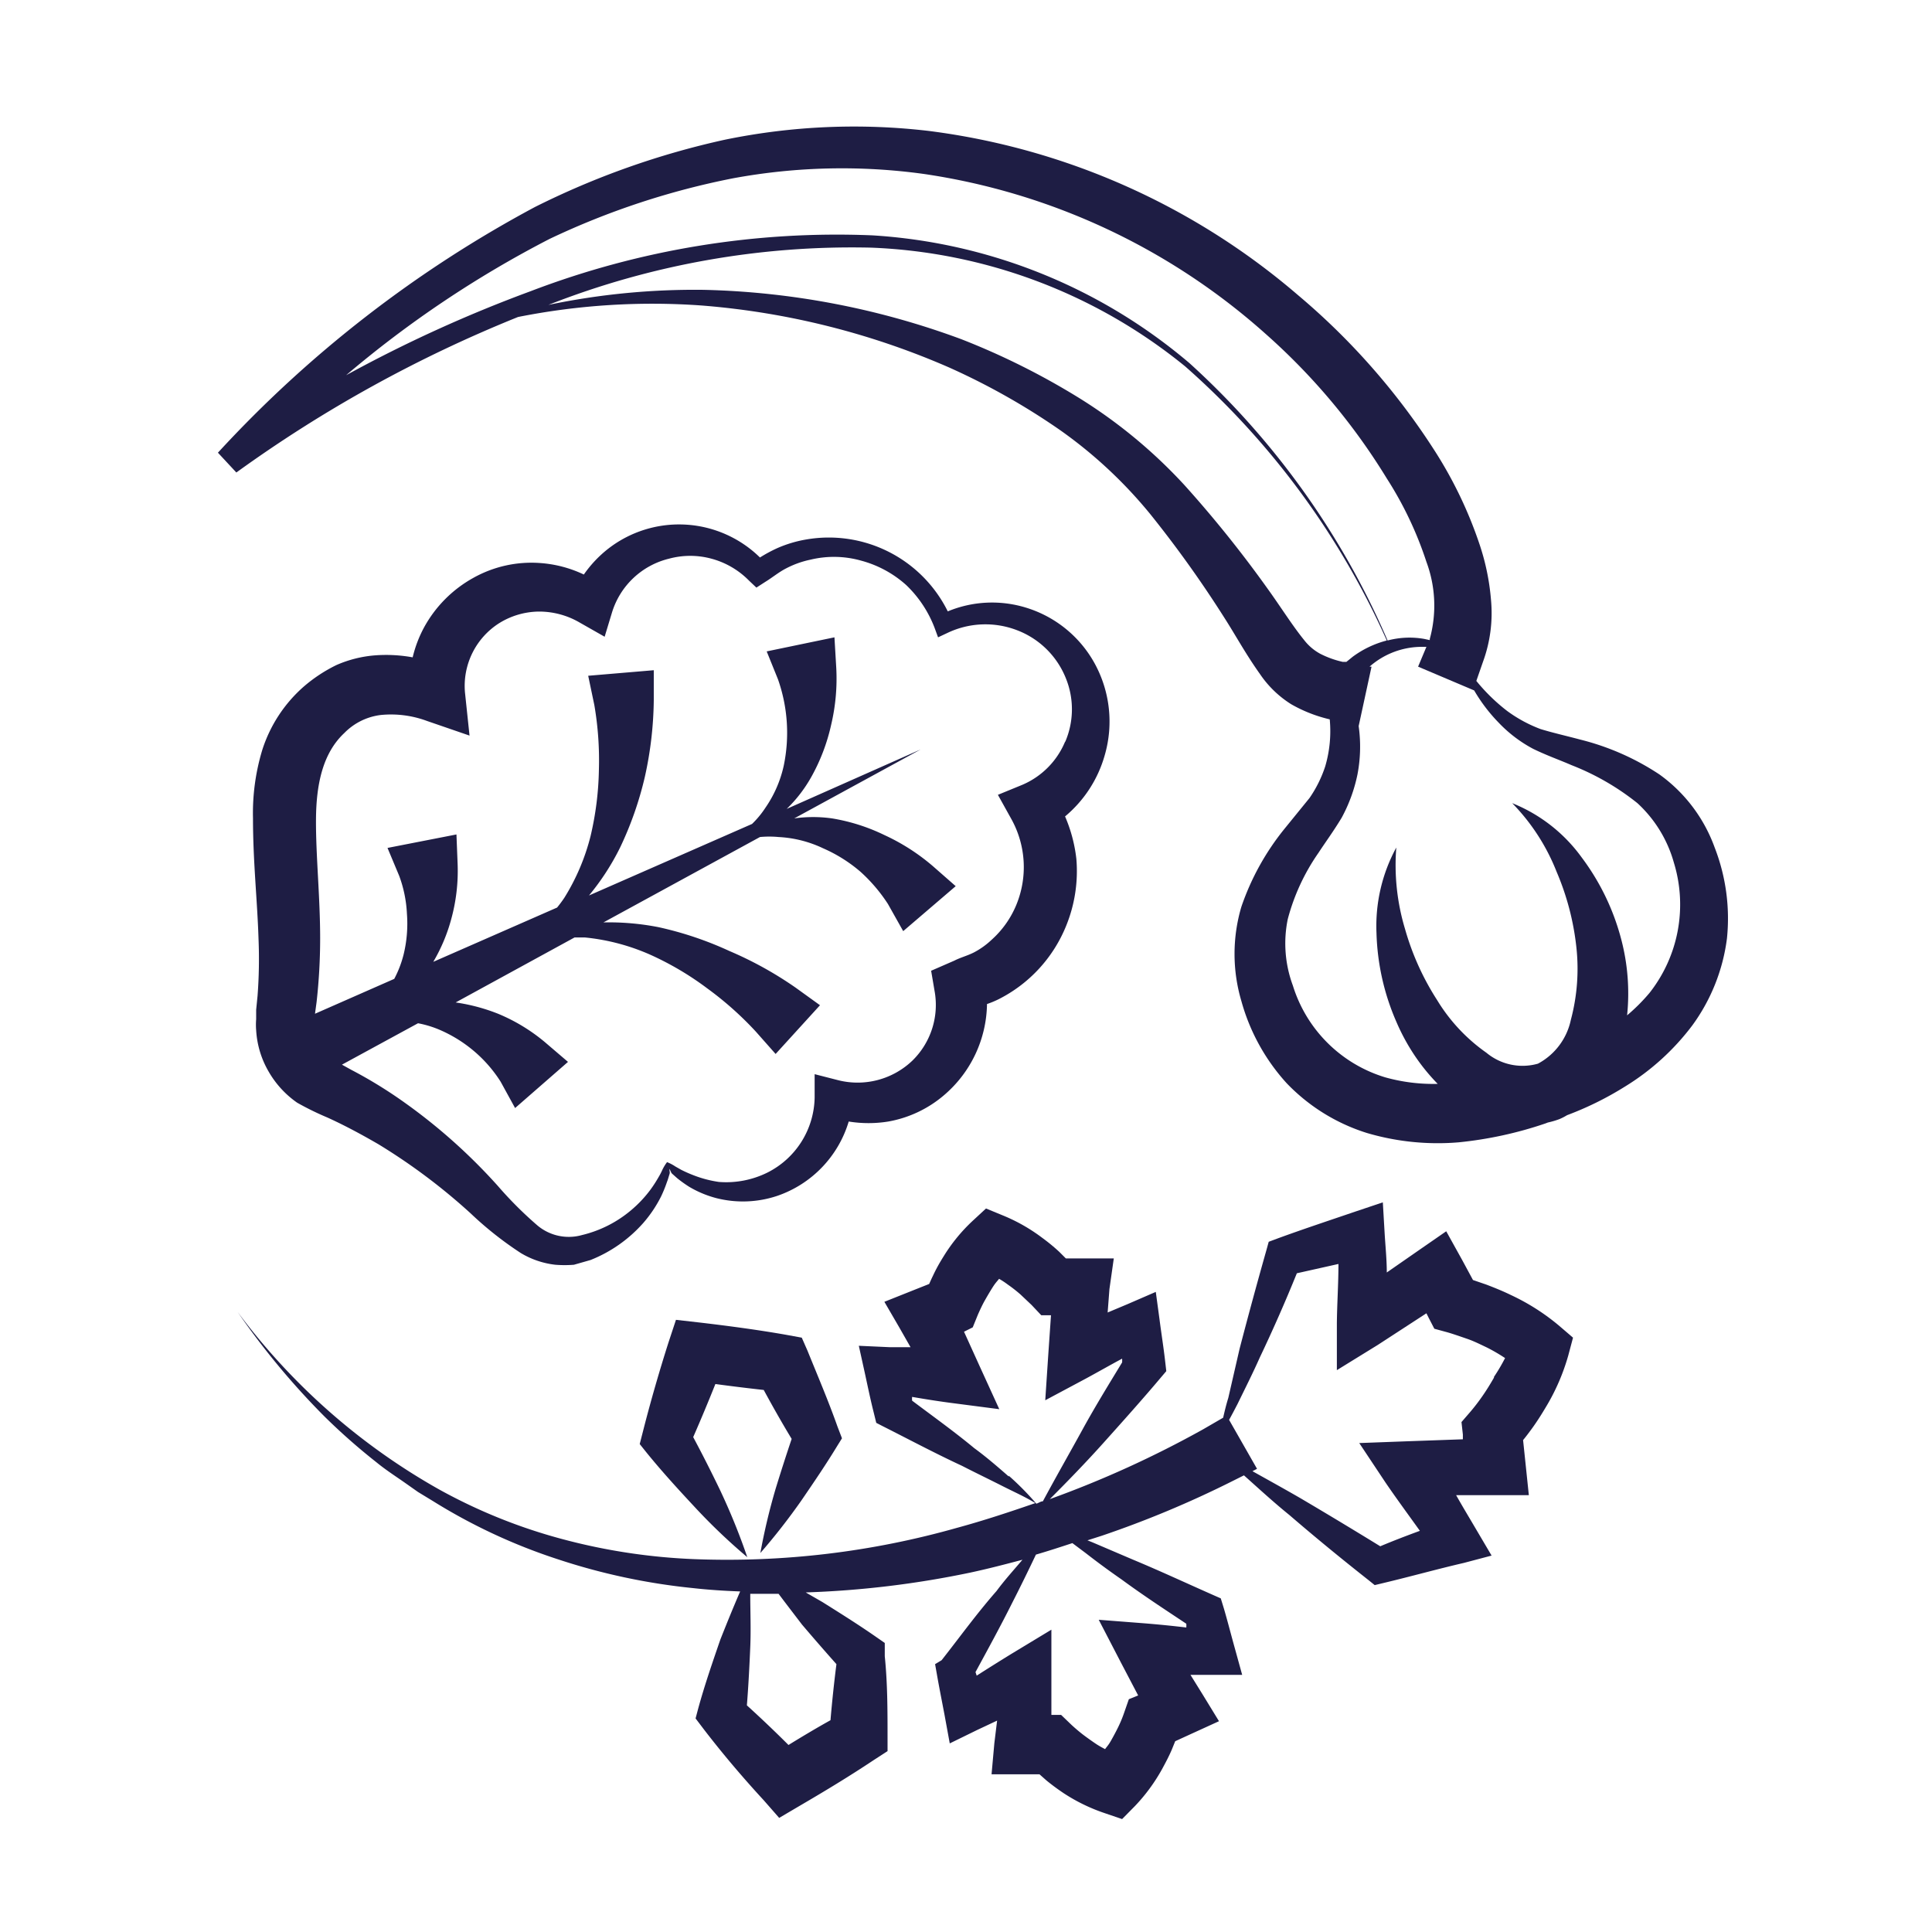 <?xml version="1.0" encoding="UTF-8"?> <svg xmlns="http://www.w3.org/2000/svg" id="Calque_1" data-name="Calque 1" viewBox="0 0 97.52 97.52"><defs><style>.cls-1{fill:#1e1d44;}</style></defs><path class="cls-1" d="M76.27,65.37c-.41-.2-.83-.37-1.25-.53l-.67-.23-.54-1L73,62.15l-1.3.9L70,64.23c0-.66-.07-1.32-.11-2l-.09-1.54-1.37.46c-1.29.44-2.59.87-3.88,1.34l-.51.19-.11.4q-.7,2.47-1.36,5L62,70.56c-.1.32-.18.65-.26,1l-1,.58a52.42,52.42,0,0,1-7.75,3.53c.93-.93,1.84-1.87,2.71-2.84s2-2.23,2.94-3.35l.23-.27-.06-.52c-.08-.7-.19-1.38-.28-2.08l-.19-1.4-1.43.62-1,.42L56,65.07l.22-1.55-1.65,0h-.77l-.33-.33a9.58,9.58,0,0,0-.85-.7,8.83,8.83,0,0,0-2-1.14L49.77,61l-.67.62a8.58,8.58,0,0,0-1.46,1.78c-.2.32-.38.63-.55,1-.07.14-.13.28-.19.41l-.73.29-1.53.61L45.39,67l.57,1-1.07,0-1.54-.07.3,1.36c.15.69.29,1.37.45,2l.13.53.33.17c1.33.67,2.64,1.37,4,2,.66.34,1.33.66,2,1s1.16.55,1.7.88c-1.3.45-2.6.88-3.92,1.24A42.59,42.59,0,0,1,35.06,78.7a30.35,30.35,0,0,1-6.63-1,27.43,27.43,0,0,1-6.25-2.51A32.54,32.54,0,0,1,12,66.23a38.2,38.2,0,0,0,4.39,5.28A31.36,31.36,0,0,0,19,73.81c.45.37.93.68,1.39,1l.71.5.74.45a28.69,28.69,0,0,0,6.3,2.94,31.86,31.86,0,0,0,6.83,1.46c.8.09,1.6.14,2.39.17-.35.81-.68,1.62-1,2.43-.4,1.16-.8,2.32-1.12,3.49l-.13.49.44.58c.94,1.22,1.94,2.4,3,3.55l.78.89,1.07-.63c1.25-.73,2.49-1.48,3.69-2.28l.71-.46V87.7c0-1.37,0-2.73-.14-4.1l0-.67-.36-.25c-.9-.63-1.84-1.22-2.78-1.81l-.85-.49a48.18,48.18,0,0,0,8.3-1c.89-.19,1.77-.42,2.64-.65-.44.52-.88,1-1.31,1.58-1,1.14-1.85,2.32-2.77,3.49L47.2,84l.09.51c.12.69.26,1.38.39,2.07L47.94,88l1.39-.68,1-.47L50.19,88l-.14,1.56,1.65,0,.77,0,.35.31c.28.23.58.45.88.65a9,9,0,0,0,2.06,1l.88.3.65-.66a9,9,0,0,0,1.36-1.85c.18-.33.35-.65.5-1l.17-.42.72-.33,1.49-.68-.82-1.34-.62-1H62.7l-.37-1.34c-.19-.68-.36-1.35-.55-2l-.16-.52-.34-.15c-1.36-.6-2.71-1.23-4.08-1.8l-2.06-.88-.25-.1.72-.23a51.76,51.76,0,0,0,6.54-2.73l.64-.32c.76.68,1.51,1.37,2.29,2,1.3,1.12,2.63,2.21,4,3.29l.31.25.5-.12c1.34-.32,2.66-.69,4-1l1.4-.37-.79-1.34c-.34-.58-.68-1.14-1-1.71l2.08,0,1.59,0-.17-1.63-.12-1.15c.15-.18.29-.37.43-.56.27-.37.51-.75.74-1.14a10.62,10.62,0,0,0,1.11-2.57l.24-.9-.7-.6A11,11,0,0,0,76.27,65.37ZM40.48,82q.85,1,1.74,2c-.12.94-.22,1.89-.3,2.83-.72.4-1.42.82-2.12,1.25q-1-1-2.1-2c.08-1,.13-2,.17-2.93s0-1.79,0-2.7c.48,0,1,0,1.43,0C39.66,80.93,40.06,81.45,40.48,82Zm10.44-7.47c-.57-.5-1.15-1-1.74-1.43-1-.83-2.09-1.61-3.14-2.4a1.11,1.11,0,0,1,0-.19c.69.12,1.39.23,2.09.32l2.31.3-1-2.19-.78-1.72L49.1,67l.26-.64c.08-.18.21-.47.34-.7s.27-.47.41-.69.21-.28.32-.42a4.17,4.17,0,0,1,.44.29,7.38,7.38,0,0,1,.64.5l.56.53.49.52h.49l-.13,1.88-.16,2.41,2.06-1.1c.61-.33,1.22-.68,1.82-1a1.33,1.33,0,0,1,0,.19c-.68,1.12-1.37,2.24-2,3.39s-1.34,2.39-2,3.62c-.11,0-.22.09-.33.12A14.42,14.42,0,0,0,50.92,74.49Zm3.89,3.87c.59.46,1.19.9,1.81,1.33,1.06.78,2.16,1.5,3.26,2.23a1.37,1.37,0,0,1,0,.19q-1-.12-2.1-.21l-2.32-.18,1.11,2.14.88,1.68-.47.19-.23.66a6.28,6.28,0,0,1-.29.71c-.12.25-.25.49-.38.72s-.2.29-.3.43c-.15-.08-.3-.16-.45-.26s-.45-.31-.66-.47-.45-.37-.59-.5l-.52-.5-.49,0,0-1.88,0-2.42-2,1.21q-.88.54-1.77,1.11l-.06-.18c.63-1.16,1.26-2.31,1.85-3.49.41-.8.81-1.62,1.2-2.44.62-.18,1.23-.38,1.84-.58Zm20.6-8.86c-.18.31-.36.61-.57.91a10,10,0,0,1-.62.81l-.45.52.07.63,0,.24-2.81.1-2.42.09,1.33,2c.56.82,1.15,1.62,1.73,2.43-.68.25-1.36.51-2,.78q-2-1.23-4-2.41c-.81-.47-1.63-.92-2.45-1.38l.23-.12-1.41-2.47c.15-.27.29-.54.43-.81.38-.78.77-1.55,1.12-2.34q1-2.1,1.87-4.25l2.1-.47c0,1-.07,2-.08,3l0,2.36,2.06-1.27L72,66.29l.11.22.29.56.66.18c.28.08.65.21,1,.33s.66.28,1,.44a9,9,0,0,1,.91.53A9.21,9.21,0,0,1,75.41,69.5Z"></path><path class="cls-1" d="M38.38,78.39a32.11,32.11,0,0,0,2.07-2.65c.63-.92,1.25-1.83,1.82-2.77l.23-.37L42.27,72c-.46-1.3-1-2.56-1.51-3.82l-.29-.66-.82-.15c-1.43-.25-2.86-.44-4.3-.61l-1.23-.14-.37,1.12c-.47,1.47-.91,3-1.28,4.45l-.18.7.32.4c.76.94,1.59,1.85,2.42,2.74a29.82,29.82,0,0,0,2.69,2.57,32.56,32.56,0,0,0-1.4-3.44c-.43-.89-.87-1.76-1.33-2.62.39-.89.76-1.78,1.12-2.68.81.11,1.63.21,2.44.3.45.83.92,1.66,1.41,2.47q-.42,1.25-.81,2.52A31.16,31.16,0,0,0,38.38,78.39Z"></path><path class="cls-1" d="M55.76,38.13a6.1,6.1,0,0,0-.51-4.65,5.93,5.93,0,0,0-3.5-2.82,5.83,5.83,0,0,0-3.91.2,6.7,6.7,0,0,0-7.14-3.63,6.23,6.23,0,0,0-1.47.44,7.3,7.3,0,0,0-.87.47,5.83,5.83,0,0,0-7.65-.45A6,6,0,0,0,29.47,29a6.13,6.13,0,0,0-2.2-.58,6,6,0,0,0-3.38.75,6.32,6.32,0,0,0-2.48,2.49,6.2,6.2,0,0,0-.58,1.52,7.48,7.48,0,0,0-1.9-.1,6,6,0,0,0-1.95.49,7.64,7.64,0,0,0-1.64,1.08,7.14,7.14,0,0,0-2.1,3.2,11,11,0,0,0-.47,3.46c0,2.19.22,4.15.28,6.1A24.54,24.54,0,0,1,13,50.27l-.07.7,0,.48a3.37,3.37,0,0,0,0,.55,4.67,4.67,0,0,0,.63,2.09A4.86,4.86,0,0,0,15,55.66a14.57,14.57,0,0,0,1.53.75c.88.4,1.73.86,2.56,1.34a30.26,30.26,0,0,1,4.67,3.5,17.68,17.68,0,0,0,2.53,2,4.33,4.33,0,0,0,1.74.59,5.92,5.92,0,0,0,.94,0l.84-.24a7,7,0,0,0,2.67-1.88,6.44,6.44,0,0,0,.89-1.33,6.74,6.74,0,0,0,.3-.74c.05-.12.08-.25.12-.37s0-.14,0-.28c.06.1.08.18.12.23l.27.24a6.51,6.51,0,0,0,.6.43,5.31,5.31,0,0,0,1.39.58,5.45,5.45,0,0,0,3.07-.12,5.69,5.69,0,0,0,3.6-3.75,6.23,6.23,0,0,0,2,0,5.91,5.91,0,0,0,2.8-1.32,6.16,6.16,0,0,0,2.18-4.61,4.74,4.74,0,0,0,.58-.24,7.15,7.15,0,0,0,3.42-3.72,7.31,7.31,0,0,0,.51-3.37,7.53,7.53,0,0,0-.57-2.14A6.22,6.22,0,0,0,55.76,38.13Zm-2-.69a4.06,4.06,0,0,1-2.17,2.18l-1.22.5.7,1.26a5,5,0,0,1,.24,4.27,4.84,4.84,0,0,1-1.25,1.78,4,4,0,0,1-.89.64c-.33.17-.69.26-1,.42L47,49l.17,1a3.93,3.93,0,0,1-1.11,3.53,4,4,0,0,1-3.73,1l-1.21-.31,0,1.17a4.32,4.32,0,0,1-2.39,3.8,4.69,4.69,0,0,1-2.44.47A5.75,5.75,0,0,1,35,59.32a6.65,6.65,0,0,1-.61-.27l-.3-.17a2.14,2.14,0,0,0-.42-.22,2.21,2.21,0,0,0-.26.44,3.24,3.24,0,0,1-.17.32,6.57,6.57,0,0,1-.4.62,6.11,6.11,0,0,1-1,1.06,6,6,0,0,1-2.46,1.24,2.46,2.46,0,0,1-2.26-.49,19.27,19.27,0,0,1-2-2,28.53,28.53,0,0,0-4.69-4.19A22.86,22.86,0,0,0,17.73,54l-.47-.26,3.84-2.09a5.23,5.23,0,0,1,1.18.37A6.9,6.9,0,0,1,24,53.12a6.78,6.78,0,0,1,1.27,1.48L26,55.93l2.67-2.33-1.17-1a9.08,9.08,0,0,0-2.36-1.43A9.42,9.42,0,0,0,23,50.6l6-3.28c.18,0,.35,0,.53,0a10.75,10.75,0,0,1,3.27.86,15.13,15.13,0,0,1,2.9,1.71,16.76,16.76,0,0,1,2.45,2.18l1,1.13,2.24-2.46-1.22-.88A18.6,18.6,0,0,0,36.81,48a17.44,17.44,0,0,0-3.57-1.2,13,13,0,0,0-2.78-.24l7.9-4.31a4.92,4.92,0,0,1,.94,0,5.93,5.93,0,0,1,2.25.57A7.46,7.46,0,0,1,43.43,44a8.15,8.15,0,0,1,1.39,1.63L45.59,47l2.65-2.27-1.14-1a10.44,10.44,0,0,0-2.46-1.58A9.59,9.59,0,0,0,42,41.31a6.79,6.79,0,0,0-1.91,0l6.38-3.48-6.76,3a7,7,0,0,0,1.24-1.61,9.66,9.66,0,0,0,1-2.62,10.12,10.12,0,0,0,.26-2.91l-.09-1.52-3.42.71.57,1.41a8.13,8.13,0,0,1,.29,4.36,6,6,0,0,1-.93,2.13,4.73,4.73,0,0,1-.67.81l-8.23,3.61a12.39,12.39,0,0,0,1.57-2.42,17.39,17.39,0,0,0,1.25-3.57A18.62,18.62,0,0,0,33,35.34l0-1.51-3.31.28L30,35.59a16.47,16.47,0,0,1,.23,3.27,15.66,15.66,0,0,1-.42,3.34,10.92,10.92,0,0,1-1.32,3.11c-.12.18-.24.34-.37.5l-6.25,2.74a8.67,8.67,0,0,0,.91-2.17,9.17,9.17,0,0,0,.32-2.74l-.06-1.52-3.48.68.59,1.41a6.34,6.34,0,0,1,.39,1.91,6.57,6.57,0,0,1-.17,2.07,5.49,5.49,0,0,1-.47,1.22l-4,1.76.08-.59a28.91,28.91,0,0,0,.18-3.21c0-2.1-.22-4.17-.21-6S16.31,38,17.38,37a3.1,3.1,0,0,1,1.84-.91,5.22,5.22,0,0,1,2.33.3l2.15.74-.23-2.18a3.75,3.75,0,0,1,1.72-3.49,3.86,3.86,0,0,1,2-.59,4.06,4.06,0,0,1,2.08.56l1.25.71.37-1.22a4,4,0,0,1,2.88-2.72,4.09,4.09,0,0,1,2.14,0,4.18,4.18,0,0,1,1.9,1.11l.37.35.45-.29c.36-.22.69-.5,1.07-.69a4.72,4.72,0,0,1,1.21-.43,5.05,5.05,0,0,1,2.56.05,5.54,5.54,0,0,1,2.27,1.23,5.88,5.88,0,0,1,1.43,2.15l.18.49.49-.23a4.45,4.45,0,0,1,3.52-.12,4.3,4.3,0,0,1,2.43,2.39A4.16,4.16,0,0,1,53.77,37.44Z"></path><path class="cls-1" d="M86.55,42.78a7.8,7.8,0,0,0-2.79-3.69,12.84,12.84,0,0,0-4-1.76c-.67-.18-1.38-.34-2-.53a7,7,0,0,1-1.68-.91,9.33,9.33,0,0,1-1.56-1.52l.33-.95a7.15,7.15,0,0,0,.41-3.14,11.82,11.82,0,0,0-.57-2.78,21.25,21.25,0,0,0-2.32-4.82,34.77,34.77,0,0,0-6.86-7.79A35.45,35.45,0,0,0,46.89,6.61a32.31,32.31,0,0,0-10.29.44A41,41,0,0,0,27,10.45,60.48,60.48,0,0,0,11,22.85l.93,1A66.92,66.92,0,0,1,26.15,16a34.72,34.72,0,0,1,9.26-.58,38.82,38.82,0,0,1,12.5,3.13,34.53,34.53,0,0,1,5.57,3.14,22.94,22.94,0,0,1,4.58,4.26,57.31,57.31,0,0,1,3.74,5.23c.59.92,1.07,1.82,1.81,2.86a5.3,5.3,0,0,0,1.57,1.51,7.2,7.2,0,0,0,1.94.76,6.3,6.3,0,0,1-.23,2.38,6.22,6.22,0,0,1-.79,1.59l-1.26,1.55a12.84,12.84,0,0,0-2.18,3.94,8.38,8.38,0,0,0,0,4.76,10.18,10.18,0,0,0,2.28,4.14A9.56,9.56,0,0,0,69,57.19a12.64,12.64,0,0,0,4.63.47A19.6,19.6,0,0,0,78,56.71l.13-.05a4.23,4.23,0,0,0,.58-.17,2.87,2.87,0,0,0,.39-.2A16.19,16.19,0,0,0,82,54.86a12.27,12.27,0,0,0,3.42-3.1,9.47,9.47,0,0,0,1.75-4.39A9.88,9.88,0,0,0,86.55,42.78ZM27.74,12.06A39.13,39.13,0,0,1,37,9a30.23,30.23,0,0,1,9.63-.22,33.1,33.1,0,0,1,17.25,8.07A32.07,32.07,0,0,1,70,24.15,18.31,18.31,0,0,1,72,28.36a6.34,6.34,0,0,1,.17,3.89l0,.06-.28-.06a4.29,4.29,0,0,0-1.85.08,40.44,40.44,0,0,0-10-14,27.28,27.28,0,0,0-16-6.45,43.27,43.27,0,0,0-17.26,2.82,69.08,69.08,0,0,0-9.31,4.24A54.18,54.18,0,0,1,27.74,12.06ZM65.83,32.31c-.58-.71-1.2-1.7-1.85-2.6a59.07,59.07,0,0,0-4.19-5.22,25.48,25.48,0,0,0-5.27-4.37,36.76,36.76,0,0,0-6-3,40,40,0,0,0-13-2.49,36.19,36.19,0,0,0-7.84.76,41.88,41.88,0,0,1,16.28-2.89,26.72,26.72,0,0,1,15.87,6A40.34,40.34,0,0,1,70,32.33h0a5,5,0,0,0-1.72.82l-.32.26-.18,0A4.77,4.77,0,0,1,66.64,33,2.57,2.57,0,0,1,65.83,32.31ZM83.26,50.12a9.28,9.28,0,0,1-1.13,1.13,10.73,10.73,0,0,0-.3-3.85,11.9,11.9,0,0,0-2-4.13,8,8,0,0,0-3.5-2.73A10.39,10.39,0,0,1,78.57,44a13.3,13.3,0,0,1,1,3.82,10,10,0,0,1-.28,3.66,3.27,3.27,0,0,1-1.66,2.21,2.85,2.85,0,0,1-2.6-.55,8.86,8.86,0,0,1-2.49-2.66,13.29,13.29,0,0,1-1.62-3.59,11.17,11.17,0,0,1-.44-4.11,8.28,8.28,0,0,0-1,4.32,12,12,0,0,0,1,4.47,10.41,10.41,0,0,0,1.18,2.07,10.11,10.11,0,0,0,.91,1.07,9,9,0,0,1-2.65-.33,7,7,0,0,1-4.66-4.63A6.11,6.11,0,0,1,65,46.4a10.53,10.53,0,0,1,1.55-3.35c.36-.55.74-1.06,1.17-1.77a7.9,7.9,0,0,0,.8-2.19,7.43,7.43,0,0,0,.06-2.44l.65-3-.1,0a4,4,0,0,1,2.67-1H72l-.42,1,2.83,1.2h0a8.34,8.34,0,0,0,1.23,1.62,6.8,6.8,0,0,0,1.75,1.33c.7.34,1.31.55,1.93.82a12.69,12.69,0,0,1,3.33,1.92,6.43,6.43,0,0,1,1.84,3A7.21,7.21,0,0,1,83.26,50.12Z"></path></svg> 
